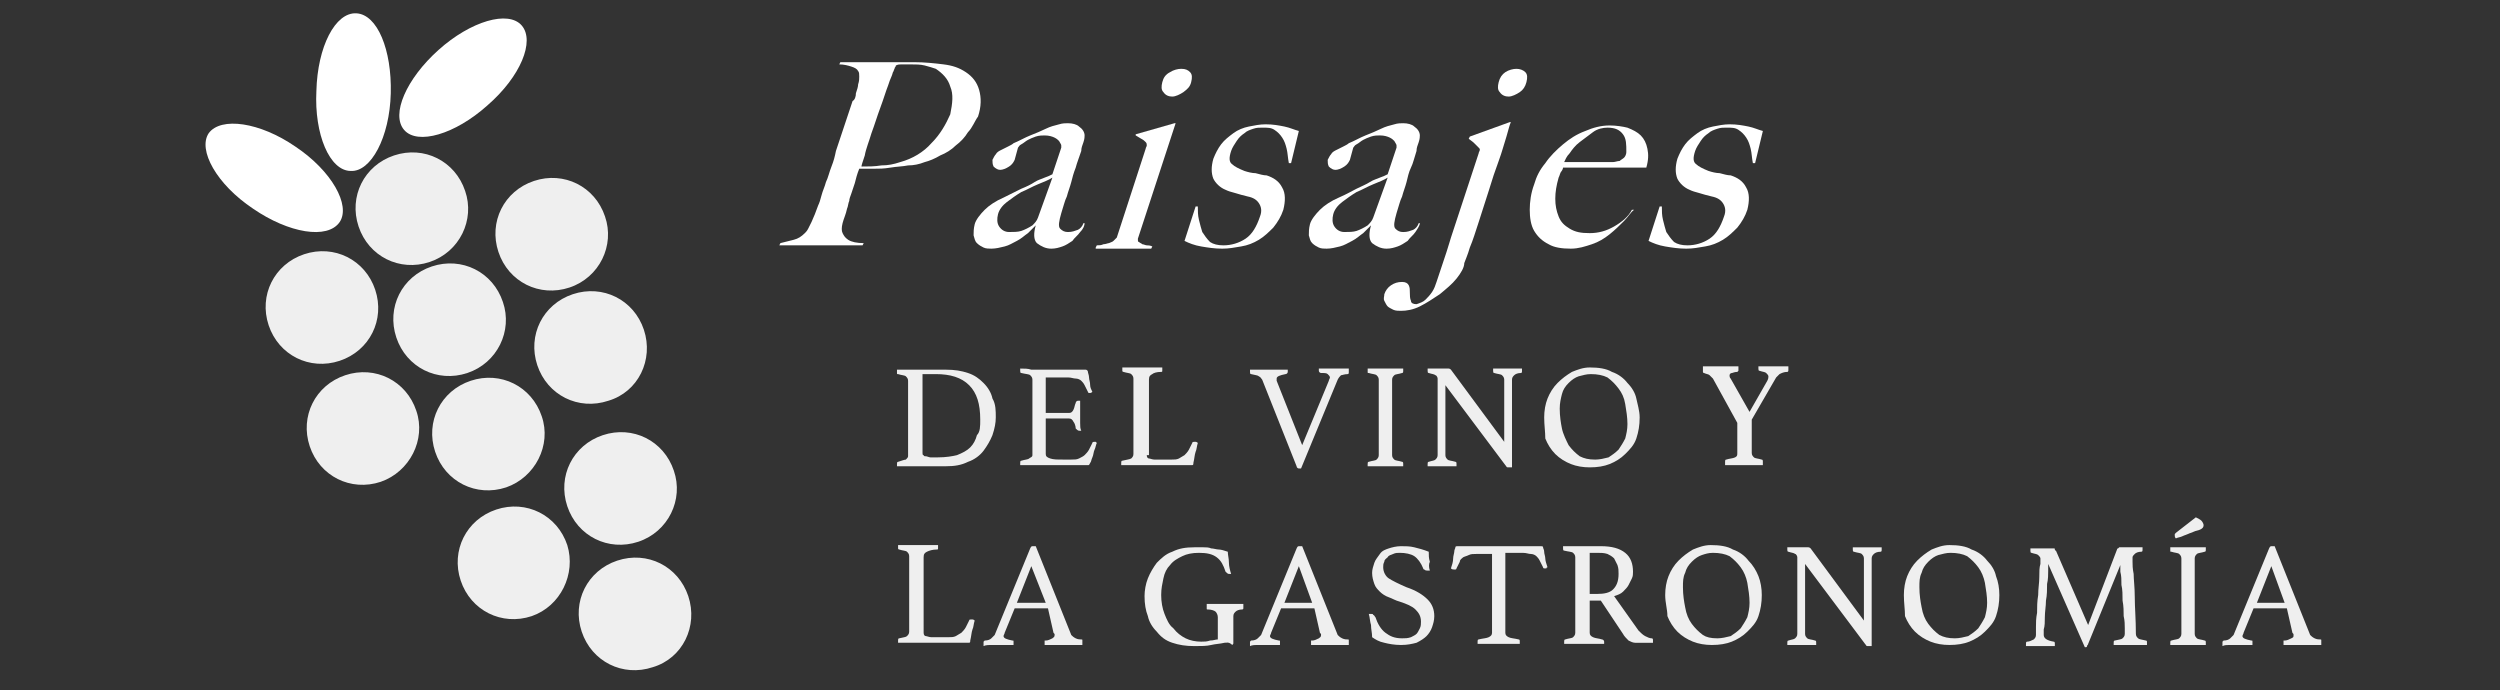 <?xml version="1.0" encoding="utf-8"?>
<!-- Generator: Adobe Illustrator 15.0.0, SVG Export Plug-In . SVG Version: 6.00 Build 0)  -->
<!DOCTYPE svg PUBLIC "-//W3C//DTD SVG 1.1//EN" "http://www.w3.org/Graphics/SVG/1.1/DTD/svg11.dtd">
<svg version="1.1" id="Capa_1" xmlns="http://www.w3.org/2000/svg" xmlns:xlink="http://www.w3.org/1999/xlink" x="0px" y="0px"
	 width="225.199px" height="62.199px" viewBox="0 0 225.199 62.199" enable-background="new 0 0 225.199 62.199"
	 xml:space="preserve">
<rect x="0" y="0" width="225.199" height="62.199" fill="#333333" stroke="none"/>
<g>
	<g>
		<path fill="#EFEFEF" d="M30.6,32.5C27.9,33.4,25.1,32,24.2,29.3c-0.9-2.7,0.5-5.5,3.199-6.4c2.7-0.899,5.5,0.5,6.4,3.2
			S33.3,31.6,30.6,32.5L30.6,32.5z"/>
		<path fill="#EFEFEF" d="M34.3,43.4c-2.7,0.9-5.5-0.5-6.4-3.2C27,37.5,28.4,34.699,31.1,33.8c2.7-0.9,5.5,0.5,6.4,3.2
			C38.4,39.6,36.9,42.5,34.3,43.4L34.3,43.4z"/>
		<path fill="#EFEFEF" d="M42.1,33.6c-2.7,0.9-5.5-0.5-6.399-3.2c-0.9-2.7,0.5-5.5,3.199-6.399c2.7-0.9,5.5,0.5,6.4,3.199
			C46.2,29.8,44.8,32.699,42.1,33.6L42.1,33.6z"/>
		<path fill="#EFEFEF" d="M45.6,43.9c-2.7,0.9-5.5-0.5-6.399-3.2C38.3,38,39.7,35.199,42.4,34.3c2.7-0.9,5.5,0.5,6.4,3.2
			C49.7,40.1,48.2,43,45.6,43.9L45.6,43.9z"/>
		<path fill="#EFEFEF" d="M51.3,25.9c-2.7,0.9-5.5-0.5-6.4-3.2C44,20,45.4,17.199,48.1,16.3c2.7-0.9,5.5,0.5,6.4,3.2
			C55.4,22.1,54,25,51.3,25.9L51.3,25.9z"/>
		<path fill="#EFEFEF" d="M54.8,36.1c-2.7,0.9-5.5-0.5-6.4-3.2c-0.899-2.7,0.5-5.5,3.2-6.399c2.7-0.9,5.5,0.5,6.4,3.199
			C58.9,32.4,57.5,35.3,54.8,36.1L54.8,36.1z"/>
		<path fill="#EFEFEF" d="M38.7,23.6c-2.7,0.9-5.5-0.5-6.4-3.2s0.5-5.5,3.2-6.399c2.7-0.9,5.5,0.5,6.399,3.199
			C42.8,19.8,41.4,22.699,38.7,23.6L38.7,23.6z"/>
		<path fill="#EFEFEF" d="M47.9,55.5C45.2,56.4,42.4,55,41.5,52.3c-0.9-2.7,0.5-5.5,3.2-6.4C47.4,45,50.2,46.4,51.1,49.1
			C51.9,51.699,50.5,54.6,47.9,55.5L47.9,55.5z"/>
		<path fill="#EFEFEF" d="M57.5,48.8c-2.7,0.899-5.5-0.5-6.4-3.2c-0.899-2.7,0.5-5.5,3.2-6.4c2.7-0.899,5.5,0.5,6.4,3.2
			C61.6,45,60.2,47.9,57.5,48.8L57.5,48.8z"/>
		<path fill="#EFEFEF" d="M58.8,60.1c-2.7,0.9-5.5-0.5-6.4-3.2c-0.899-2.7,0.5-5.5,3.2-6.399c2.7-0.9,5.5,0.5,6.4,3.199
			C62.9,56.4,61.5,59.3,58.8,60.1L58.8,60.1z"/>
		<path fill="#FFFFFF" d="M18.8,12c-1,1.5,0.7,4.6,4,6.8c3.2,2.2,6.7,2.8,7.8,1.2c1-1.5-0.7-4.601-4-6.801
			C23.4,11,19.9,10.5,18.8,12L18.8,12z"/>
		<path fill="#FFFFFF" d="M32.1,1.199c-1.899-0.1-3.5,3-3.6,7c-0.2,3.9,1.2,7.2,3.1,7.2c1.8,0.101,3.5-3,3.601-7
			C35.3,4.5,34,1.3,32.1,1.199L32.1,1.199z"/>
		<path fill="#FFFFFF" d="M47,2.3c-1.2-1.4-4.601-0.4-7.5,2.2c-2.9,2.6-4.3,5.8-3.101,7.199C37.6,13.1,41,12.1,43.9,9.5
			C46.9,6.9,48.2,3.699,47,2.3L47,2.3z"/>
	</g>
	<g>
		<path fill="#FFFFFF" d="M87.2,11.9c-0.301,0.5-0.7,0.9-1.101,1.2C85.7,13.5,85.2,13.8,84.7,14c-0.5,0.3-1,0.5-1.4,0.6
			c-0.5,0.2-1,0.3-1.5,0.3C81.3,15,80.8,15,80.2,15.1c-0.601,0.1-1,0.1-1.5,0.1s-0.9,0-1.301,0C77.2,15.699,77.1,16.1,77,16.5
			c-0.101,0.3-0.2,0.6-0.3,0.899c-0.101,0.3-0.2,0.5-0.2,0.7c-0.101,0.2-0.101,0.5-0.2,0.7c-0.1,0.5-0.3,0.899-0.4,1.3
			c-0.1,0.4-0.1,0.7,0,0.9c0.101,0.199,0.2,0.399,0.5,0.6c0.301,0.2,0.801,0.3,1.4,0.3l-0.1,0.2h-7.5l0.1-0.2
			c0.4-0.1,0.8-0.2,1.2-0.3c0.399-0.1,0.7-0.3,1-0.6c0.1-0.101,0.2-0.2,0.3-0.4s0.2-0.4,0.3-0.6c0.101-0.2,0.2-0.5,0.3-0.7
			c0.101-0.3,0.2-0.5,0.301-0.8c0.1-0.2,0.199-0.5,0.3-0.9c0.1-0.4,0.3-0.8,0.399-1.2C74.6,16,74.7,15.5,74.9,15
			c0.2-0.5,0.301-0.9,0.4-1.4l1.5-4.5c0.2-0.1,0.3-0.4,0.3-0.7c0.101-0.3,0.2-0.6,0.2-0.8c0.1-0.3,0.1-0.5,0.1-0.7s0-0.399-0.1-0.5
			C77.2,6.199,77,6.1,76.7,6C76.4,5.9,76,5.8,75.6,5.8L75.7,5.6c0.1,0,0.3,0,0.6,0s0.6,0,1,0s0.8,0,1.3,0s0.9,0,1.4,0s0.899,0,1.3,0
			s0.8,0,1,0c1,0,1.9,0.1,2.7,0.2c0.8,0.1,1.399,0.3,2,0.7C87.6,6.9,88,7.4,88.2,8.1C88.4,8.8,88.4,9.6,88.1,10.5
			C87.8,10.9,87.6,11.5,87.2,11.9z M85.6,7.8c-0.2-0.7-0.7-1.2-1.3-1.601C84,6.1,83.7,6,83.3,5.9c-0.4-0.1-0.8-0.1-1.3-0.1
			c-0.3,0-0.601,0-0.8,0c-0.2,0-0.301,0-0.5,0.1C80.7,6,80.6,6.1,80.6,6.1c0,0.1-0.1,0.2-0.1,0.3C80.4,6.5,80.4,6.699,80.3,6.9
			s-0.2,0.5-0.3,0.8c-0.2,0.5-0.4,1.2-0.7,2C79,10.5,78.8,11.199,78.5,12C78.3,12.699,78,13.4,77.9,14c-0.199,0.6-0.3,0.899-0.3,1
			c0.601,0,1.2,0,1.8-0.101c0.601,0,1.101-0.1,1.7-0.3c1.101-0.3,2.101-0.9,2.8-1.7c0.801-0.8,1.301-1.7,1.7-2.6
			C85.8,9.3,85.9,8.5,85.6,7.8z"/>
		<path fill="#FFFFFF" d="M97.3,20.9c-0.2,0.3-0.5,0.5-0.7,0.8c-0.3,0.2-0.6,0.4-0.899,0.5c-0.301,0.101-0.601,0.2-1,0.2
			c-0.5,0-0.9-0.2-1.301-0.5c-0.3-0.3-0.3-0.899-0.1-1.6l0,0c-0.2,0.2-0.4,0.399-0.7,0.7c-0.3,0.199-0.6,0.5-1,0.699
			c-0.399,0.2-0.7,0.4-1.1,0.5c-0.4,0.101-0.8,0.2-1.2,0.2c-0.2,0-0.5,0-0.7-0.1c-0.2-0.101-0.399-0.2-0.6-0.4s-0.2-0.399-0.3-0.7
			c0-0.3,0-0.6,0.1-1c0.1-0.399,0.5-0.899,0.9-1.3c0.399-0.399,1-0.8,1.699-1.1C91,17.5,91.6,17.199,92,17
			c0.5-0.2,0.899-0.4,1.2-0.601c0.3-0.2,0.699-0.3,0.899-0.399c0.3-0.101,0.5-0.2,0.7-0.301l0.8-2.399c0,0,0-0.101,0-0.2
			s-0.1-0.2-0.2-0.4C95.3,12.6,95.2,12.5,95,12.4c-0.2-0.1-0.5-0.2-0.9-0.2c-0.2,0-0.5,0-0.8,0.101c-0.3,0.1-0.5,0.2-0.7,0.3
			S92.2,12.9,92,13c-0.2,0.1-0.2,0.199-0.3,0.3L91.4,14.4C91.3,14.6,91.2,14.8,90.9,15c-0.3,0.199-0.6,0.3-0.8,0.3
			S89.7,15.199,89.5,15C89.4,14.8,89.4,14.6,89.4,14.4c0.101-0.2,0.2-0.399,0.301-0.5c0.1-0.2,0.3-0.3,0.5-0.399
			c0.199-0.101,0.399-0.2,0.6-0.301c0.2-0.1,0.4-0.199,0.5-0.3c0.5-0.2,1-0.5,1.5-0.7c0.5-0.199,1-0.399,1.4-0.6
			c0.399-0.2,0.8-0.3,1.199-0.4C95.7,11.1,96,11.1,96.2,11.1c0.399,0,0.8,0.1,1,0.3c0.3,0.2,0.5,0.5,0.5,0.8
			c0,0.101,0,0.301-0.101,0.601c-0.1,0.3-0.2,0.5-0.2,0.8c-0.199,0.6-0.399,1.1-0.5,1.5C96.7,15.6,96.6,16,96.5,16.4
			c-0.101,0.4-0.3,0.9-0.4,1.3c-0.2,0.4-0.3,0.9-0.5,1.5c-0.2,0.7-0.3,1.2-0.1,1.4s0.399,0.3,0.7,0.3c0.399,0,0.6-0.1,0.899-0.2
			c0.2-0.1,0.4-0.3,0.5-0.6H97.7C97.7,20.3,97.6,20.6,97.3,20.9z M94.8,16c-0.3,0.199-0.8,0.399-1.3,0.6s-1,0.5-1.5,0.7
			c-0.5,0.3-0.9,0.6-1.3,0.899C90.3,18.5,90,18.9,89.9,19.3c-0.1,0.399-0.1,0.8,0.101,1.1s0.5,0.5,0.899,0.5
			c0.4,0,0.801,0,1.101-0.1c0.3-0.101,0.7-0.3,1-0.5c0.2-0.2,0.399-0.4,0.5-0.7L94.8,16z"/>
		<path fill="#FFFFFF" d="M98.7,22.3l0.1-0.2c0.2,0,0.4,0,0.6-0.1c0.2,0,0.4-0.101,0.5-0.101c0.2-0.1,0.301-0.1,0.4-0.2
			c0.1-0.1,0.2-0.199,0.3-0.3l2.601-8c0-0.1,0.1-0.2,0.1-0.3s0-0.2-0.1-0.3c-0.101-0.101-0.2-0.2-0.4-0.3
			c-0.2-0.101-0.3-0.2-0.5-0.301v-0.1l3.5-1h0.1L102.5,21.5c0,0.199,0,0.3,0.1,0.3c0.101,0.1,0.2,0.1,0.3,0.2
			c0.101,0,0.301,0.1,0.4,0.1s0.3,0,0.5,0.1l-0.1,0.2h-5V22.3z M106.6,8.3c-0.3,0.2-0.7,0.399-1,0.399S105,8.6,104.8,8.3
			c-0.2-0.2-0.2-0.5-0.1-0.9C104.8,7,105,6.699,105.4,6.5c0.301-0.2,0.7-0.301,1-0.301c0.4,0,0.601,0.101,0.801,0.301
			C107.4,6.699,107.4,7,107.3,7.4C107.2,7.8,107,8,106.6,8.3z"/>
		<path fill="#FFFFFF" d="M114.7,20.5c-0.4,0.399-0.801,0.8-1.301,1.1s-1,0.5-1.6,0.6c-0.6,0.101-1.1,0.2-1.7,0.2
			c-0.7,0-1.3-0.1-1.899-0.2c-0.601-0.1-1.101-0.3-1.5-0.5l1-3.1h0.199c0,0.4,0,0.8,0.101,1.2c0.1,0.399,0.2,0.8,0.3,1.1
			c0.2,0.3,0.4,0.601,0.7,0.9c0.3,0.2,0.7,0.3,1.2,0.3c0.699,0,1.399-0.2,2-0.6c0.6-0.4,1-1.101,1.3-2c0.2-0.5,0.1-0.9-0.101-1.2
			c-0.199-0.3-0.5-0.5-1-0.601c-0.399-0.1-0.8-0.199-1.1-0.3c-0.4-0.1-0.7-0.2-0.9-0.3c-0.5-0.2-0.899-0.6-1.1-1
			c-0.2-0.5-0.2-1.1,0-1.8c0.2-0.5,0.4-0.9,0.7-1.3c0.3-0.4,0.7-0.7,1.1-1c0.4-0.301,0.9-0.5,1.4-0.601c0.5-0.1,1-0.2,1.5-0.2
			c0.7,0,1.2,0.101,1.7,0.2c0.5,0.101,0.899,0.3,1.3,0.4l-0.7,2.899h-0.2c-0.1-0.5-0.1-0.899-0.2-1.3c-0.1-0.399-0.199-0.7-0.399-1
			s-0.4-0.5-0.7-0.7c-0.3-0.199-0.6-0.199-1.1-0.199c-0.301,0-0.5,0-0.801,0.1c-0.3,0.1-0.6,0.2-0.8,0.4
			c-0.3,0.199-0.5,0.399-0.7,0.699C111.2,13,111,13.3,110.9,13.6c-0.199,0.6-0.199,1,0.101,1.2c0.2,0.2,0.6,0.399,1.1,0.6
			c0.3,0.101,0.7,0.2,1,0.2c0.4,0.1,0.7,0.2,1,0.2c0.601,0.2,1.101,0.5,1.4,1.1c0.3,0.5,0.3,1.2,0.1,2
			C115.4,19.5,115.1,20,114.7,20.5z"/>
		<path fill="#FFFFFF" d="M127.5,20.9c-0.2,0.3-0.5,0.5-0.7,0.8c-0.3,0.2-0.6,0.4-0.9,0.5c-0.3,0.101-0.6,0.2-1,0.2
			c-0.5,0-0.899-0.2-1.3-0.5c-0.3-0.3-0.3-0.899-0.1-1.6l0,0c-0.2,0.2-0.4,0.399-0.7,0.7c-0.3,0.199-0.6,0.5-1,0.699
			c-0.4,0.2-0.7,0.4-1.1,0.5c-0.4,0.101-0.801,0.2-1.2,0.2c-0.2,0-0.5,0-0.7-0.1c-0.2-0.101-0.4-0.2-0.6-0.4
			c-0.2-0.2-0.2-0.399-0.301-0.7c0-0.3,0-0.6,0.101-1c0.1-0.399,0.5-0.899,0.899-1.3c0.4-0.399,1-0.8,1.7-1.1s1.2-0.601,1.601-0.8
			c0.399-0.2,0.899-0.4,1.199-0.601c0.301-0.2,0.7-0.3,0.9-0.399c0.3-0.101,0.5-0.2,0.7-0.301l0.8-2.399c0,0,0-0.101,0-0.2
			s-0.1-0.2-0.2-0.4c-0.1-0.1-0.2-0.199-0.399-0.3c-0.2-0.1-0.5-0.2-0.9-0.2c-0.2,0-0.5,0-0.8,0.101c-0.3,0.1-0.5,0.2-0.7,0.3
			s-0.4,0.3-0.6,0.4c-0.2,0.1-0.2,0.199-0.301,0.3l-0.3,1.1c-0.1,0.2-0.2,0.4-0.5,0.601c-0.3,0.199-0.6,0.3-0.8,0.3
			s-0.4-0.101-0.6-0.3c-0.101-0.2-0.101-0.4-0.101-0.601c0.101-0.2,0.2-0.399,0.3-0.5c0.101-0.2,0.301-0.3,0.5-0.399
			c0.2-0.101,0.4-0.2,0.601-0.301c0.2-0.1,0.399-0.199,0.5-0.3c0.5-0.2,1-0.5,1.5-0.7c0.5-0.199,1-0.399,1.399-0.6
			c0.4-0.2,0.801-0.3,1.2-0.4c0.3-0.1,0.601-0.1,0.8-0.1c0.4,0,0.801,0.1,1,0.3c0.301,0.2,0.5,0.5,0.5,0.8
			c0,0.101,0,0.301-0.1,0.601s-0.2,0.5-0.2,0.8c-0.2,0.6-0.3,1.1-0.5,1.5s-0.3,0.9-0.399,1.3c-0.101,0.4-0.301,0.9-0.4,1.3
			c-0.2,0.4-0.3,0.9-0.5,1.5c-0.2,0.7-0.3,1.2-0.1,1.4c0.199,0.2,0.399,0.3,0.699,0.3c0.4,0,0.601-0.1,0.9-0.2
			c0.2-0.1,0.4-0.3,0.5-0.6h0.1C127.9,20.3,127.7,20.6,127.5,20.9z M125,16c-0.3,0.199-0.8,0.399-1.3,0.6s-1,0.5-1.5,0.7
			c-0.5,0.3-0.9,0.6-1.301,0.899c-0.399,0.301-0.699,0.7-0.8,1.101c-0.1,0.399-0.1,0.8,0.101,1.1c0.199,0.3,0.5,0.5,0.899,0.5
			c0.4,0,0.8,0,1.101-0.1c0.3-0.101,0.699-0.3,1-0.5c0.199-0.2,0.399-0.4,0.5-0.7L125,16z"/>
		<path fill="#FFFFFF" d="M131.2,25.1c-0.4,0.5-0.9,0.9-1.5,1.4c-0.601,0.399-1.2,0.8-1.801,1.1c-0.6,0.3-1.199,0.4-1.699,0.4
			c-0.2,0-0.5,0-0.7-0.101c-0.2-0.1-0.4-0.2-0.5-0.3c-0.101-0.1-0.2-0.3-0.3-0.5c-0.101-0.2,0-0.4,0-0.6
			c0.1-0.301,0.3-0.601,0.6-0.801c0.3-0.199,0.6-0.3,1-0.3c0.3,0,0.5,0.101,0.6,0.3C127,25.9,127,26.1,127,26.4c0,0.2,0,0.5,0.1,0.7
			c0,0.2,0.2,0.3,0.5,0.3c0.3-0.1,0.601-0.2,0.8-0.399c0.2-0.2,0.4-0.4,0.601-0.7s0.3-0.601,0.399-0.9
			c0.101-0.3,0.2-0.6,0.301-0.899c0.199-0.601,0.399-1.2,0.6-1.801c0.2-0.6,0.3-1,0.4-1.3l2.5-7.6c0-0.101,0.1-0.2,0.1-0.3
			c0-0.101,0-0.101-0.1-0.2c-0.101-0.101-0.2-0.2-0.4-0.4s-0.4-0.3-0.5-0.399l0.1-0.2L136,11h0.1c-0.1,0.199-0.2,0.6-0.399,1.3
			c-0.2,0.6-0.4,1.399-0.7,2.2c-0.3,0.8-0.601,1.699-0.9,2.699c-0.3,0.9-0.6,1.9-0.899,2.801c-0.301,0.899-0.5,1.6-0.801,2.3
			c-0.199,0.7-0.399,1.1-0.5,1.399C131.9,24.1,131.6,24.6,131.2,25.1z M136.9,8.3c-0.3,0.2-0.699,0.399-1,0.399
			c-0.3,0-0.6-0.1-0.8-0.399c-0.2-0.2-0.2-0.5-0.1-0.9c0.1-0.399,0.3-0.7,0.6-0.899c0.3-0.2,0.7-0.301,1-0.301S137.2,6.3,137.4,6.5
			c0.2,0.199,0.2,0.5,0.101,0.899C137.4,7.8,137.2,8.1,136.9,8.3z"/>
		<path fill="#FFFFFF" d="M146.3,19.9c-0.4,0.4-0.8,0.8-1.3,1.2s-1,0.7-1.601,0.9c-0.6,0.199-1.199,0.399-1.899,0.399
			c-0.8,0-1.5-0.1-2-0.399c-0.601-0.301-1-0.7-1.3-1.2c-0.301-0.5-0.4-1.2-0.4-1.9s0.1-1.5,0.4-2.3c0.199-0.7,0.5-1.3,1-1.9
			c0.399-0.6,1-1.199,1.6-1.699s1.2-0.9,2-1.2c0.7-0.3,1.4-0.5,2.2-0.5c0.6,0,1.2,0.1,1.6,0.2c0.5,0.199,0.9,0.399,1.2,0.699
			c0.3,0.301,0.5,0.7,0.6,1.2c0.101,0.5,0.101,1-0.1,1.7h-7.5c0,0.1-0.1,0.3-0.2,0.4c-0.1,0.199-0.1,0.3-0.2,0.5
			c-0.199,0.699-0.3,1.3-0.3,1.899c0,0.601,0.101,1.101,0.3,1.601c0.2,0.5,0.5,0.8,1,1.1s1,0.4,1.801,0.4c0.8,0,1.5-0.2,2.199-0.601
			C146.1,20,146.7,19.5,147,18.9h0.2C146.9,19.1,146.7,19.5,146.3,19.9z M146.2,12.1c-0.301-0.4-0.7-0.6-1.4-0.6
			c-0.4,0-0.9,0.1-1.3,0.399c-0.4,0.3-0.8,0.601-1.2,0.9s-0.7,0.7-0.9,1c-0.3,0.3-0.399,0.6-0.5,0.8c0.4,0,0.7,0,1,0
			c0.301,0,0.601,0,0.801,0c0.199,0,0.6,0,0.899,0s0.601,0,1,0c0.2,0,0.5,0,0.7,0s0.4-0.1,0.6-0.1c0.101-0.101,0.301-0.2,0.4-0.301
			c0.1-0.1,0.2-0.3,0.2-0.5C146.5,13,146.5,12.5,146.2,12.1z"/>
		<path fill="#FFFFFF" d="M156.5,20.5c-0.4,0.399-0.8,0.8-1.3,1.1s-1,0.5-1.601,0.6c-0.6,0.101-1.1,0.2-1.7,0.2
			c-0.699,0-1.3-0.1-1.899-0.2c-0.601-0.1-1.101-0.3-1.5-0.5l1-3.1h0.2c0,0.4,0,0.8,0.1,1.2c0.1,0.399,0.2,0.8,0.3,1.1
			c0.2,0.3,0.4,0.601,0.7,0.9c0.3,0.2,0.7,0.3,1.2,0.3c0.7,0,1.399-0.2,2-0.6c0.6-0.4,1-1.101,1.3-2c0.2-0.5,0.1-0.9-0.1-1.2
			c-0.2-0.3-0.5-0.5-1-0.601c-0.4-0.1-0.801-0.199-1.101-0.3c-0.399-0.1-0.7-0.2-0.899-0.3c-0.5-0.2-0.9-0.6-1.101-1
			c-0.2-0.5-0.2-1.1,0-1.8c0.2-0.5,0.4-0.9,0.7-1.3c0.3-0.4,0.7-0.7,1.1-1c0.4-0.301,0.9-0.5,1.4-0.601c0.5-0.1,1-0.2,1.5-0.2
			c0.7,0,1.2,0.101,1.7,0.2c0.5,0.101,0.899,0.3,1.3,0.4l-0.7,2.899h-0.2c-0.1-0.5-0.1-0.899-0.199-1.3c-0.101-0.399-0.2-0.7-0.4-1
			s-0.4-0.5-0.7-0.7c-0.3-0.199-0.6-0.199-1.1-0.199c-0.3,0-0.5,0-0.8,0.1c-0.301,0.1-0.601,0.2-0.801,0.4
			c-0.3,0.199-0.5,0.399-0.699,0.699c-0.2,0.301-0.4,0.601-0.5,0.9c-0.2,0.6-0.2,1,0.1,1.2c0.2,0.2,0.6,0.399,1.1,0.6
			c0.301,0.101,0.7,0.2,1,0.2c0.4,0.1,0.7,0.2,1,0.2c0.601,0.2,1.101,0.5,1.4,1.1c0.3,0.5,0.3,1.2,0.1,2
			C157.2,19.5,156.9,20,156.5,20.5z"/>
	</g>
	<g>
		<path fill="#EFEFEF" d="M89.7,37.6c0,0.5-0.101,1-0.301,1.6c-0.199,0.5-0.5,1-0.8,1.4s-0.8,0.8-1.399,1C86.6,41.9,86,42,85.2,42
			h-2.7c-0.2,0-0.5,0-0.8,0c-0.301,0-0.601,0-0.9,0c0-0.101,0-0.2,0-0.2c0-0.101,0-0.2,0.1-0.2c0.301-0.1,0.601-0.2,0.7-0.2
			c0.1-0.1,0.2-0.2,0.2-0.3v-6.8c0-0.2-0.101-0.3-0.2-0.4c-0.1-0.1-0.4-0.1-0.7-0.2c-0.1,0-0.1,0-0.1-0.1v-0.1
			c0-0.101,0-0.101,0-0.2c0.2,0,0.3,0,0.5,0c0.1,0,0.3,0,0.4,0c0.1,0,0.199,0,0.399,0s0.2,0,0.4,0h2.7c0.8,0,1.399,0.1,2,0.3
			c0.6,0.2,1,0.5,1.399,0.9C89,34.9,89.3,35.4,89.4,35.9C89.7,36.4,89.7,37,89.7,37.6z M88.3,37.8c0-1.4-0.3-2.4-1-3.101
			c-0.7-0.699-1.7-1-3-1h-1.2V40.8c0,0.1,0,0.2,0.101,0.2c0,0.1,0.1,0.1,0.199,0.1c0.101,0,0.301,0.1,0.4,0.1c0.2,0,0.4,0,0.7,0
			c0.7,0,1.3-0.1,1.7-0.199c0.5-0.2,0.899-0.4,1.199-0.7C87.7,40,87.9,39.6,88,39.199C88.3,38.9,88.3,38.4,88.3,37.8z"/>
		<path fill="#EFEFEF" d="M94.2,33.8v3.399h2.1c0.2,0,0.3-0.1,0.4-0.3c0.1-0.2,0.1-0.399,0.199-0.6c0-0.101,0.101-0.2,0.2-0.2H97.2
			h0.1c0,0.2,0,0.4,0,0.7c0,0.2,0,0.5,0,0.7c0,0.199,0,0.3,0,0.6s0,0.5,0.1,0.7c-0.1,0-0.1,0-0.199,0c-0.101,0-0.2-0.101-0.301-0.2
			c0-0.2-0.1-0.5-0.199-0.6c-0.101-0.2-0.2-0.301-0.4-0.301h-2.1v3.2c0,0.2,0.1,0.3,0.399,0.4c0.3,0.1,0.601,0.1,1.2,0.1h0.7
			c0.3,0,0.5,0,0.699-0.1c0.2-0.101,0.4-0.2,0.5-0.3C97.8,40.9,98,40.699,98.1,40.5c0.1-0.2,0.2-0.4,0.3-0.601
			c0-0.1,0.101-0.1,0.2-0.1h0.1l0.101,0.1c-0.101,0.2-0.101,0.4-0.2,0.601c-0.1,0.199-0.1,0.5-0.2,0.699c-0.1,0.2-0.1,0.4-0.199,0.5
			C98.1,41.9,98.1,41.9,98,41.9c-0.101,0-0.2,0-0.3,0c-0.101,0-0.301,0-0.4,0c-0.2,0-0.3,0-0.5,0s-0.3,0-0.4,0H93.5
			c-0.301,0-0.5,0-0.801,0c-0.3,0-0.6,0-0.8,0c0-0.1,0-0.2,0-0.2c0-0.1,0-0.199,0.101-0.199c0.3-0.101,0.6-0.101,0.699-0.2
			C92.8,41.199,93,41.199,93,41v-6.801C93,34,92.9,33.9,92.8,33.8c-0.1-0.101-0.4-0.101-0.8-0.2c-0.101,0-0.101-0.1-0.101-0.2v-0.1
			v-0.101c0.4,0,0.7,0,1,0.101c0.301,0,0.5,0,0.7,0H96.2c0.399,0,0.699,0,1,0c0.3,0,0.5,0,0.6,0s0.2,0.1,0.2,0.2
			c0,0.1,0.1,0.3,0.1,0.5c0,0.199,0.101,0.399,0.101,0.699c0,0.2,0.1,0.4,0.199,0.601c-0.1,0.1-0.199,0.1-0.199,0.1
			c-0.101,0-0.2,0-0.2-0.1c-0.101-0.2-0.2-0.4-0.3-0.601C97.6,34.5,97.5,34.4,97.4,34.3c-0.1-0.101-0.3-0.2-0.5-0.2
			C96.7,34.1,96.5,34,96.2,34h-2V33.8z"/>
		<path fill="#EFEFEF" d="M103.3,41c0,0.199,0.1,0.3,0.2,0.3c0.1,0,0.3,0.1,0.5,0.1h1.5c0.3,0,0.5,0,0.7-0.1
			c0.199-0.101,0.3-0.2,0.5-0.3c0.1-0.101,0.3-0.301,0.399-0.5c0.101-0.2,0.2-0.4,0.3-0.601c0-0.1,0.101-0.1,0.2-0.1h0.101
			c0,0,0.1,0,0.199,0.1c-0.1,0.3-0.1,0.601-0.199,0.8c-0.101,0.301-0.101,0.601-0.2,1c0,0.101,0,0.2-0.101,0.2c0,0-0.1,0-0.199,0
			c-0.2,0-0.301,0-0.601,0c-0.2,0-0.399,0-0.6,0h-3.3c-0.2,0-0.5,0-0.801,0c-0.3,0-0.6,0-0.899,0c0-0.1,0-0.2,0-0.2
			c0-0.1,0-0.199,0.1-0.199c0.4-0.101,0.601-0.101,0.8-0.2c0.101-0.101,0.2-0.2,0.2-0.4v-6.8c0-0.2-0.1-0.3-0.2-0.4
			c-0.1-0.1-0.399-0.1-0.699-0.199c0,0-0.101,0-0.101-0.101c0-0.1,0-0.1,0-0.1c0-0.101,0-0.101,0-0.2c0.3,0,0.601,0,0.9,0
			s0.5,0,0.8,0s0.6,0,1,0c0.3,0,0.6,0,0.9,0c0,0.1,0,0.2,0,0.2c0,0.2,0,0.2-0.101,0.2c-0.399,0-0.7,0.1-0.8,0.199
			c-0.2,0.101-0.3,0.2-0.3,0.5V41H103.3z"/>
		<path fill="#EFEFEF" d="M119.7,34.3c0-0.101,0.1-0.2,0.1-0.3c0-0.101-0.1-0.2-0.2-0.301c-0.1-0.1-0.3-0.1-0.6-0.1
			c-0.101,0-0.2-0.1-0.2-0.2v-0.1v-0.101c0,0,0.1,0,0.2,0c0.1,0,0.2,0,0.399,0c0.101,0,0.301,0,0.4,0c0.2,0,0.3,0,0.5,0
			c0.3,0,0.6,0,0.8,0s0.4,0,0.4,0V33.3v0.1c0,0,0,0,0,0.101c0,0.1,0,0.199-0.101,0.199c-0.3,0-0.5,0.101-0.6,0.101
			c-0.1,0.1-0.2,0.2-0.3,0.399l-3.3,8c0,0,0,0-0.101,0c-0.1,0,0,0-0.1,0c-0.101,0-0.2-0.1-0.2-0.199l-3.1-7.801
			C113.6,34.1,113.6,34,113.4,33.9c-0.1-0.1-0.3-0.1-0.699-0.2c-0.101,0-0.101-0.1-0.101-0.199c0-0.101,0-0.101,0-0.2
			c0.3,0,0.601,0,0.9,0s0.6,0,0.8,0s0.5,0,0.8,0s0.601,0,0.9,0c0,0.1,0,0.2,0,0.2c0,0.1-0.101,0.199-0.2,0.199
			c-0.5,0.101-0.8,0.2-0.8,0.4c0,0.1,0,0.1,0,0.2l2.3,5.8L119.7,34.3z"/>
		<path fill="#EFEFEF" d="M125.4,41c0,0.199,0.101,0.3,0.2,0.399c0.101,0.101,0.4,0.101,0.7,0.2c0.1,0,0.1,0.1,0.1,0.2
			c0,0.1,0,0.1,0,0.2c-0.3,0-0.6,0-0.8,0s-0.5,0-0.8,0c-0.2,0-0.5,0-0.8,0c-0.301,0-0.601,0-0.801,0c0-0.101,0-0.2,0-0.2
			c0-0.101,0-0.2,0.101-0.2c0.3-0.1,0.6-0.1,0.7-0.2c0.1-0.1,0.199-0.2,0.199-0.399v-6.801c0-0.199-0.1-0.3-0.199-0.399
			c-0.101-0.101-0.4-0.101-0.7-0.2c-0.101,0-0.101,0-0.101-0.1V33.4c0-0.1,0-0.1,0-0.2c0.301,0,0.5,0,0.801,0c0.3,0,0.6,0,0.8,0
			s0.5,0,0.8,0s0.601,0,0.8,0c0,0.101,0,0.2,0,0.2c0,0.101,0,0.2-0.1,0.2c-0.3,0.1-0.6,0.1-0.7,0.2c-0.1,0.1-0.2,0.2-0.2,0.399V41z"
			/>
		<path fill="#EFEFEF" d="M135.5,39.8v-5.601c0-0.199-0.101-0.3-0.2-0.399c-0.1-0.101-0.4-0.101-0.7-0.2c-0.1,0-0.1-0.1-0.1-0.2
			c0-0.1,0-0.1,0-0.2c0.2,0,0.5,0,0.7,0c0.199,0,0.5,0,0.699,0c0.2,0,0.4,0,0.601,0s0.399,0,0.6,0c0,0.101,0,0.2,0,0.2
			c0,0.101,0,0.2-0.1,0.2c-0.3,0-0.5,0.1-0.601,0.2c-0.1,0.1-0.199,0.2-0.199,0.399v7.9c0,0,0,0-0.101,0H136c-0.101,0-0.101,0-0.2,0
			s-0.101-0.1-0.2-0.2l-5.399-7.2V41c0,0.199,0.1,0.3,0.199,0.399c0.101,0.101,0.4,0.101,0.7,0.2c0.101,0,0.101,0.1,0.101,0.2
			c0,0.1,0,0.1,0,0.2c-0.2,0-0.4,0-0.7,0s-0.4,0-0.601,0c-0.199,0-0.399,0-0.6,0s-0.5,0-0.7,0c0-0.101,0-0.2,0-0.2
			c0-0.101,0-0.2,0.101-0.2c0.3-0.1,0.5-0.1,0.6-0.2c0.1-0.1,0.2-0.2,0.2-0.399v-6.9c0-0.1-0.101-0.3-0.2-0.3
			c-0.1-0.101-0.3-0.101-0.6-0.2c-0.101,0-0.101-0.1-0.101-0.2v-0.1v-0.101c0.2,0,0.3,0,0.5,0c0.101,0,0.3,0,0.5,0s0.3,0,0.4,0
			c0.3,0,0.399,0,0.5,0c0.1,0,0.199,0.101,0.199,0.101L135.5,39.8z"/>
		<path fill="#EFEFEF" d="M139.1,37.6c0-0.6,0.101-1.2,0.3-1.7c0.2-0.5,0.5-1,0.9-1.399c0.4-0.4,0.8-0.7,1.3-1
			c0.5-0.2,1-0.4,1.601-0.4c0.8,0,1.5,0.1,2,0.4c0.6,0.199,1.1,0.6,1.399,1c0.4,0.399,0.7,0.899,0.8,1.399
			C147.5,36.4,147.7,37,147.7,37.6c0,0.7-0.101,1.3-0.301,1.9c-0.199,0.6-0.6,1-1,1.399C146,41.3,145.5,41.6,145,41.8
			s-1.101,0.3-1.8,0.3c-0.601,0-1.2-0.1-1.7-0.3s-1-0.5-1.4-0.9C139.7,40.5,139.4,40,139.2,39.5C139.2,38.9,139.1,38.3,139.1,37.6z
			 M143.7,41.4c0.399,0,0.8-0.1,1.199-0.2C145.2,41,145.5,40.8,145.8,40.5c0.2-0.301,0.399-0.601,0.6-1
			c0.101-0.4,0.2-0.801,0.2-1.301c0-0.6-0.1-1.199-0.2-1.8c-0.1-0.6-0.3-1-0.6-1.399c-0.3-0.4-0.601-0.7-1-1
			c-0.4-0.2-0.9-0.301-1.5-0.301c-0.4,0-0.7,0.101-1.101,0.2c-0.3,0.101-0.6,0.3-0.899,0.601c-0.3,0.3-0.5,0.6-0.601,1
			c-0.1,0.399-0.199,0.8-0.199,1.3c0,0.7,0.1,1.3,0.199,1.8c0.101,0.5,0.4,1.1,0.601,1.5c0.3,0.4,0.6,0.7,1,1
			C142.7,41.3,143.1,41.4,143.7,41.4z"/>
		<path fill="#EFEFEF" d="M156.5,38.1l-2.2-4c-0.1-0.1-0.2-0.2-0.3-0.3c-0.101-0.101-0.3-0.101-0.5-0.2c0,0-0.101,0-0.101-0.1
			c0,0,0-0.101,0-0.2c0,0,0,0,0-0.101c0,0,0,0,0-0.1V33c0.2,0,0.4,0,0.7,0s0.601,0,0.9,0c0.1,0,0.199,0,0.399,0c0.101,0,0.3,0,0.4,0
			c0.2,0,0.3,0,0.399,0c0.101,0,0.301,0,0.4,0v0.1c0,0,0,0,0,0.1c0,0,0,0,0,0.101c0,0.1,0,0.1,0,0.1l-0.1,0.101
			c-0.301,0-0.4,0.1-0.5,0.1c-0.101,0-0.2,0.1-0.2,0.2c0,0.1,0,0.2,0.1,0.3l1.7,3l1.6-2.8c0.101-0.2,0.101-0.3,0.101-0.4
			c0-0.1-0.101-0.2-0.2-0.3s-0.3-0.1-0.6-0.2c-0.101,0-0.101-0.1-0.101-0.2v-0.1V33c0.2,0,0.4,0,0.7,0s0.5,0,0.7,0s0.399,0,0.6,0
			s0.5,0,0.7,0v0.1c0,0,0,0,0,0.1c0,0,0,0,0,0.101c0,0.1,0,0.2-0.1,0.2c-0.301,0-0.5,0.1-0.7,0.199c-0.101,0.101-0.2,0.2-0.3,0.301
			l-2.2,3.8v3c0,0.2,0.1,0.3,0.2,0.399c0.1,0.101,0.399,0.101,0.699,0.2c0.101,0,0.101,0.101,0.101,0.2c0,0,0,0,0,0.1
			c0,0,0,0,0,0.101v0.1c-0.2,0-0.4,0-0.601,0c-0.199,0-0.399,0-0.6,0s-0.4,0-0.5,0s-0.3,0-0.5,0s-0.4,0-0.6,0c-0.2,0-0.4,0-0.601,0
			c0,0,0,0,0-0.1c0,0,0,0,0-0.101c0,0,0,0,0-0.1s0-0.2,0.101-0.2c0.3-0.1,0.6-0.1,0.8-0.2c0.2-0.1,0.2-0.199,0.2-0.399V38.1
			L156.5,38.1z"/>
		<path fill="#EFEFEF" d="M83.2,57c0,0.199,0.1,0.3,0.199,0.3c0.101,0,0.301,0.1,0.5,0.1h1.5c0.301,0,0.5,0,0.7-0.1
			c0.2-0.101,0.3-0.2,0.5-0.3c0.101-0.101,0.3-0.301,0.4-0.5c0.1-0.2,0.2-0.4,0.3-0.601c0-0.1,0.1-0.1,0.2-0.1h0.1
			c0,0,0.101,0,0.2,0.1c-0.1,0.3-0.1,0.601-0.2,0.8c-0.1,0.301-0.1,0.601-0.2,1c0,0.101,0,0.2-0.1,0.2c0,0-0.1,0-0.2,0
			c-0.2,0-0.3,0-0.6,0s-0.4,0-0.601,0h-3.3c-0.2,0-0.5,0-0.8,0s-0.6,0-0.9,0c0-0.1,0-0.2,0-0.2c0-0.1,0-0.199,0.101-0.199
			c0.399-0.101,0.6-0.101,0.7-0.2c0.1-0.101,0.199-0.2,0.199-0.4v-6.8c0-0.2-0.1-0.3-0.199-0.4C81.6,49.6,81.3,49.6,81,49.5
			c0,0-0.101,0-0.101-0.101v-0.1c0-0.101,0-0.101,0-0.2c0.301,0,0.601,0,0.9,0s0.5,0,0.8,0s0.601,0,1,0c0.3,0,0.601,0,0.9,0
			c0,0.1,0,0.2,0,0.2c0,0.2,0,0.2-0.101,0.2C84,49.5,83.7,49.6,83.5,49.699c-0.2,0.101-0.3,0.2-0.3,0.5V57z"/>
		<path fill="#EFEFEF" d="M94.4,54.8h-3L90.5,57c0,0.1-0.101,0.199-0.101,0.3c0,0.2,0.301,0.3,0.801,0.399c0.1,0,0.1,0,0.1,0.101
			c0,0.1,0,0.1,0,0.1s0,0.101,0,0.2c-0.2,0-0.5,0-0.8,0s-0.5,0-0.8,0c-0.2,0-0.4,0-0.5,0c-0.101,0-0.4,0-0.601,0.1
			c0-0.1,0-0.1,0-0.199c0-0.101,0-0.101,0-0.2l0.101-0.101c0.3,0,0.5-0.1,0.6-0.199c0.1-0.101,0.2-0.2,0.3-0.301l3.2-7.8
			c0.1-0.2,0.1-0.2,0.3-0.2c0,0,0.101,0,0.2,0l3.2,8c0.1,0.101,0.2,0.2,0.399,0.301c0.2,0.1,0.4,0.1,0.5,0.1
			c0.101,0,0.101,0,0.101,0.1c0,0,0,0.101,0,0.2c0,0.101,0,0.101,0,0.2c-0.3,0-0.601,0-0.8,0c-0.301,0-0.5,0-0.801,0
			c-0.199,0-0.5,0-0.899,0c-0.4,0-0.601,0-0.9,0c0-0.1,0-0.2,0-0.2c0-0.1,0-0.1,0-0.2h0.1c0.2,0,0.4-0.1,0.601-0.199
			C94.9,57.4,95,57.4,95,57.199c0-0.1,0-0.1-0.101-0.199L94.4,54.8z M94.2,54.3L92.9,51l-1.3,3.3H94.2z"/>
		<path fill="#EFEFEF" d="M110.3,57.9c-0.4,0.101-0.8,0.101-1.2,0.2c-0.399,0.1-0.899,0.1-1.5,0.1c-0.8,0-1.399-0.1-2-0.3
			c-0.6-0.2-1-0.5-1.399-1C103.8,56.5,103.5,56,103.4,55.5c-0.199-0.5-0.3-1.101-0.3-1.801c0-0.5,0.101-1.1,0.3-1.6
			c0.2-0.5,0.5-1,0.801-1.4c0.399-0.399,0.8-0.8,1.399-1c0.601-0.3,1.2-0.399,2-0.399c0.3,0,0.5,0,0.8,0c0.2,0,0.5,0,0.7,0.1
			c0.2,0,0.5,0.101,0.7,0.101s0.5,0.1,0.8,0.199c0,0.301,0.101,0.601,0.101,1c0,0.301,0.1,0.7,0.199,1h-0.1h-0.1
			c-0.101,0-0.2-0.1-0.301-0.199c-0.199-0.601-0.399-1-0.8-1.301C109.2,49.9,108.7,49.8,108,49.8c-0.601,0-1.101,0.1-1.5,0.3
			c-0.4,0.2-0.8,0.4-1.101,0.8c-0.3,0.3-0.5,0.7-0.6,1.2s-0.2,0.9-0.2,1.5s0.101,1.2,0.3,1.7c0.2,0.5,0.4,1,0.801,1.3
			c0.3,0.4,0.699,0.7,1.1,0.9c0.4,0.199,0.9,0.3,1.4,0.3c0.3,0,0.5,0,0.8-0.101c0.3,0,0.5-0.1,0.7-0.1v-2c0-0.2-0.101-0.4-0.2-0.5
			c-0.101-0.1-0.4-0.2-0.7-0.2c-0.1,0-0.1,0-0.1-0.1c0-0.101,0-0.101,0-0.2s0-0.1,0-0.2c0.3,0,0.5,0,0.899,0c0.3,0,0.601,0,0.8,0
			c0.2,0,0.5,0,0.801,0c0.3,0,0.6,0,0.8,0c0,0.101,0,0.2,0,0.2c0,0.1,0,0.1,0,0.2c0,0.1-0.101,0.1-0.101,0.1
			c-0.3,0-0.5,0.101-0.6,0.2s-0.2,0.2-0.2,0.4V57.9c0,0.101,0,0.101-0.1,0.2C110.7,57.8,110.5,57.9,110.3,57.9z"/>
		<path fill="#EFEFEF" d="M118.4,54.8h-3L114.5,57c0,0.1-0.101,0.199-0.101,0.3c0,0.2,0.301,0.3,0.801,0.399c0.1,0,0.1,0,0.1,0.101
			c0,0.1,0,0.1,0,0.1s0,0.101,0,0.2c-0.2,0-0.5,0-0.8,0s-0.5,0-0.8,0c-0.2,0-0.4,0-0.5,0c-0.101,0-0.4,0-0.601,0.1
			c0-0.1,0-0.1,0-0.199c0-0.101,0-0.101,0-0.2l0.101-0.101c0.3,0,0.5-0.1,0.6-0.199c0.1-0.101,0.2-0.2,0.3-0.301l3.2-7.8
			c0.1-0.2,0.1-0.2,0.3-0.2c0,0,0.101,0,0.2,0l3.2,8c0.1,0.101,0.2,0.2,0.399,0.301c0.2,0.1,0.4,0.1,0.5,0.1
			c0.101,0,0.101,0,0.101,0.1c0,0,0,0.101,0,0.2c0,0.101,0,0.101,0,0.2c-0.3,0-0.601,0-0.8,0c-0.301,0-0.5,0-0.801,0
			c-0.199,0-0.5,0-0.899,0c-0.301,0-0.601,0-0.9,0c0-0.1,0-0.2,0-0.2c0-0.1,0-0.1,0-0.2h0.1c0.2,0,0.4-0.1,0.601-0.199
			c0.1-0.101,0.2-0.101,0.2-0.301c0-0.1,0-0.1-0.101-0.199L118.4,54.8z M118.2,54.3L117,51l-1.3,3.3H118.2z"/>
		<path fill="#EFEFEF" d="M128.8,51.4c-0.1,0-0.2,0-0.2,0c-0.1,0-0.2,0-0.3-0.1c-0.1,0-0.1-0.101-0.1-0.101
			c-0.2-0.5-0.5-0.899-0.801-1.1c-0.3-0.2-0.8-0.3-1.3-0.3c-0.2,0-0.399,0-0.6,0.1c-0.2,0.101-0.4,0.101-0.5,0.3
			c-0.101,0.101-0.3,0.2-0.3,0.4c-0.101,0.2-0.101,0.3-0.101,0.5c0,0.4,0.2,0.8,0.5,1s0.9,0.5,1.601,0.8
			c0.899,0.3,1.499,0.7,1.899,1.101C129,54.4,129.2,54.9,129.2,55.5c0,0.399-0.101,0.699-0.2,1c-0.101,0.3-0.3,0.6-0.5,0.8
			s-0.5,0.399-0.9,0.6c-0.399,0.101-0.8,0.2-1.399,0.2c-0.601,0-1.101-0.1-1.5-0.2c-0.5-0.1-0.801-0.3-1.101-0.5
			c0-0.399-0.1-0.7-0.1-1.1c-0.101-0.3-0.101-0.7-0.2-1c0.1,0,0.1,0,0.2,0c0.1,0,0.2,0,0.2,0.1c0.1,0,0.1,0.101,0.199,0.2
			c0.2,0.6,0.5,1.1,0.9,1.4c0.4,0.3,0.8,0.5,1.5,0.5c0.3,0,0.5,0,0.8-0.101c0.2-0.1,0.4-0.2,0.5-0.3c0.101-0.1,0.2-0.3,0.3-0.5
			C128,56.4,128,56.199,128,56c0-0.5-0.2-0.801-0.5-1.101s-0.8-0.5-1.4-0.7c-0.399-0.1-0.7-0.3-1-0.399c-0.3-0.101-0.6-0.3-0.8-0.5
			s-0.4-0.4-0.5-0.7s-0.2-0.6-0.2-1c0-0.3,0.101-0.6,0.2-0.9c0.1-0.3,0.3-0.5,0.5-0.8s0.5-0.399,0.8-0.5c0.3-0.1,0.7-0.2,1.101-0.2
			c0.399,0,0.8,0,1.199,0.101c0.4,0.1,0.801,0.2,1.301,0.399c0,0.301,0,0.601,0.1,0.9C128.7,50.8,128.7,51.1,128.8,51.4z"/>
		<path fill="#EFEFEF" d="M135.6,49.8V57c0,0.199,0.101,0.3,0.3,0.399c0.2,0.101,0.5,0.101,0.9,0.2c0.1,0,0.1,0.1,0.1,0.2
			c0,0.1,0,0.1,0,0.2c-0.3,0-0.6,0-0.899,0s-0.601,0-1,0c-0.3,0-0.601,0-1,0c-0.4,0-0.601,0-0.9,0c0-0.101,0-0.2,0-0.2
			c0-0.101,0-0.2,0.101-0.2c0.399-0.1,0.699-0.1,0.899-0.2c0.2-0.1,0.3-0.2,0.3-0.399V49.9H133c-0.3,0-0.5,0-0.7,0.101
			c-0.2,0.1-0.3,0.1-0.5,0.199c-0.1,0.101-0.3,0.2-0.3,0.4c-0.101,0.2-0.2,0.4-0.3,0.6c0,0,0,0.101-0.101,0.101H131
			c-0.101,0-0.2,0-0.301-0.101c0.101-0.3,0.2-0.6,0.2-0.899c0-0.2,0.101-0.5,0.101-0.601c0-0.199,0.1-0.3,0.1-0.399
			c0-0.101,0.101-0.101,0.2-0.101s0.2,0,0.3,0c0.101,0,0.2,0,0.4,0c0.199,0,0.3,0,0.399,0c0.101,0,0.3,0,0.4,0h4.5
			c0.1,0,0.2,0,0.399,0c0.2,0,0.301,0,0.4,0s0.3,0,0.4,0c0.1,0,0.199,0,0.3,0c0.1,0,0.2,0,0.2,0.101c0,0.1,0.1,0.2,0.1,0.399
			c0,0.2,0.1,0.4,0.1,0.601s0.101,0.5,0.2,0.8c0,0-0.1,0-0.1,0.1h-0.101h-0.1c0,0-0.1,0-0.1-0.1c-0.101-0.2-0.2-0.4-0.301-0.6
			c-0.1-0.2-0.199-0.301-0.3-0.4c-0.1-0.1-0.3-0.2-0.5-0.2s-0.399-0.1-0.7-0.1H135.6z"/>
		<path fill="#EFEFEF" d="M144.2,54.1h-1V57c0,0.199,0.1,0.3,0.3,0.399c0.2,0.101,0.5,0.101,0.8,0.2c0.1,0,0.2,0.1,0.2,0.2
			c0,0.1,0,0.1,0,0.2c-0.2,0-0.5,0-0.9,0c-0.399,0-0.7,0-1,0c-0.2,0-0.5,0-0.8,0s-0.6,0-0.9,0c0-0.101,0-0.2,0-0.2
			c0-0.101,0-0.2,0.101-0.2c0.3-0.1,0.6-0.1,0.7-0.2c0.1-0.1,0.199-0.2,0.199-0.399v-6.801c0-0.199-0.1-0.3-0.199-0.399
			c-0.101-0.101-0.4-0.101-0.801-0.2c-0.1,0-0.1-0.1-0.1-0.2c0-0.1,0-0.1,0-0.2c0.3,0,0.5,0,0.8,0s0.601,0,0.8,0h1.801
			c1,0,1.699,0.2,2.199,0.601c0.5,0.399,0.7,1,0.7,1.7c0,0.199,0,0.399-0.1,0.6c-0.101,0.2-0.2,0.4-0.3,0.6
			c-0.101,0.2-0.301,0.4-0.5,0.601c-0.2,0.2-0.5,0.3-0.801,0.399l2.2,3.101c0.2,0.2,0.4,0.399,0.601,0.5
			c0.199,0.1,0.399,0.2,0.6,0.2c0.1,0,0.1,0.1,0.1,0.199c0,0.101,0,0.2,0,0.2c-0.199,0-0.5,0-0.8,0s-0.6,0-0.8,0s-0.4-0.1-0.6-0.2
			c-0.2-0.199-0.4-0.399-0.5-0.6L144.2,54.1z M143.9,53.5c0.601,0,1.101-0.101,1.4-0.4s0.5-0.7,0.5-1.4c0-0.3,0-0.5-0.101-0.8
			c-0.1-0.2-0.199-0.399-0.3-0.6c-0.2-0.2-0.399-0.3-0.6-0.4c-0.3-0.1-0.601-0.1-0.9-0.1h-0.7v3.7H143.9z"/>
		<path fill="#EFEFEF" d="M150,53.6c0-0.6,0.1-1.2,0.3-1.7s0.5-1,0.9-1.399c0.399-0.4,0.8-0.7,1.3-1c0.5-0.2,1-0.4,1.6-0.4
			c0.8,0,1.5,0.1,2,0.4c0.601,0.199,1.101,0.6,1.4,1C157.9,50.9,158.2,51.4,158.4,51.9c0.2,0.5,0.301,1.101,0.301,1.7
			c0,0.7-0.101,1.3-0.301,1.9c-0.199,0.6-0.6,1-1,1.399C157,57.3,156.5,57.6,156,57.8s-1.101,0.3-1.8,0.3c-0.601,0-1.2-0.1-1.7-0.3
			s-1-0.5-1.4-0.9C150.7,56.5,150.4,56,150.2,55.5C150.2,54.9,150,54.3,150,53.6z M154.7,57.5c0.399,0,0.8-0.101,1.199-0.2
			c0.301-0.2,0.601-0.4,0.9-0.7c0.2-0.3,0.399-0.6,0.6-1c0.101-0.4,0.2-0.8,0.2-1.3c0-0.601-0.1-1.2-0.2-1.8c-0.1-0.5-0.3-1-0.6-1.4
			s-0.601-0.7-1-1c-0.4-0.2-0.9-0.3-1.5-0.3c-0.4,0-0.7,0.1-1,0.2c-0.3,0.1-0.601,0.3-0.9,0.6s-0.5,0.6-0.6,1
			c-0.2,0.4-0.2,0.8-0.2,1.3c0,0.7,0.101,1.3,0.2,1.8c0.1,0.601,0.3,1.101,0.6,1.5c0.301,0.4,0.601,0.7,1,1
			C153.7,57.4,154.1,57.5,154.7,57.5z"/>
		<path fill="#EFEFEF" d="M167.9,55.9v-5.6c0-0.2-0.1-0.3-0.199-0.4c-0.101-0.1-0.4-0.1-0.7-0.2c-0.101,0-0.101-0.1-0.101-0.199
			c0-0.101,0-0.101,0-0.2c0.2,0,0.5,0,0.7,0s0.5,0,0.7,0s0.399,0,0.6,0s0.4,0,0.601,0c0,0.1,0,0.2,0,0.2c0,0.1,0,0.199-0.101,0.199
			c-0.3,0-0.5,0.101-0.6,0.2c-0.101,0.101-0.2,0.2-0.2,0.4v7.899c0,0,0,0-0.1,0H168.4c-0.1,0-0.1,0-0.2,0
			c-0.1,0-0.1-0.1-0.199-0.199l-5.4-7.2v6.3c0,0.2,0.101,0.3,0.2,0.4c0.1,0.1,0.399,0.1,0.7,0.199c0.1,0,0.1,0.101,0.1,0.2
			c0,0.101,0,0.101,0,0.2c-0.2,0-0.399,0-0.7,0c-0.199,0-0.399,0-0.6,0s-0.4,0-0.601,0c-0.199,0-0.5,0-0.699,0c0-0.1,0-0.2,0-0.2
			c0-0.1,0-0.2,0.1-0.2c0.3-0.1,0.5-0.1,0.601-0.199c0.1-0.101,0.199-0.2,0.199-0.4v-6.9c0-0.1-0.1-0.3-0.199-0.3
			c-0.101-0.1-0.301-0.1-0.601-0.2c-0.1,0-0.1-0.1-0.1-0.199V49.4v-0.1c0.199,0,0.3,0,0.5,0c0.1,0,0.3,0,0.5,0
			c0.199,0,0.3,0,0.399,0c0.3,0,0.4,0,0.5,0c0.101,0,0.2,0.1,0.2,0.1L167.9,55.9z"/>
		<path fill="#EFEFEF" d="M171.5,53.6c0-0.6,0.1-1.2,0.3-1.7s0.5-1,0.9-1.399c0.399-0.4,0.8-0.7,1.3-1c0.5-0.2,1-0.4,1.6-0.4
			c0.8,0,1.5,0.1,2,0.4c0.601,0.199,1.101,0.6,1.4,1c0.399,0.399,0.7,0.899,0.8,1.399c0.2,0.5,0.3,1.101,0.3,1.7
			c0,0.7-0.1,1.3-0.3,1.9c-0.2,0.6-0.6,1-1,1.399c-0.4,0.4-0.9,0.7-1.4,0.9s-1.1,0.3-1.8,0.3c-0.6,0-1.2-0.1-1.7-0.3
			s-1-0.5-1.399-0.9c-0.4-0.399-0.7-0.899-0.9-1.399C171.6,54.9,171.5,54.3,171.5,53.6z M176.1,57.5c0.4,0,0.8-0.101,1.2-0.2
			c0.3-0.2,0.6-0.4,0.9-0.7c0.199-0.3,0.399-0.6,0.6-1c0.1-0.4,0.2-0.8,0.2-1.3c0-0.601-0.101-1.2-0.2-1.8c-0.1-0.5-0.3-1-0.6-1.4
			c-0.301-0.4-0.601-0.7-1-1c-0.4-0.2-0.9-0.3-1.5-0.3c-0.4,0-0.7,0.1-1.101,0.2c-0.3,0.1-0.6,0.3-0.899,0.6
			c-0.301,0.3-0.5,0.6-0.601,1c-0.2,0.4-0.2,0.8-0.2,1.3c0,0.7,0.101,1.3,0.2,1.8c0.101,0.601,0.3,1.101,0.601,1.5
			c0.3,0.4,0.6,0.7,1,1C175.1,57.4,175.5,57.5,176.1,57.5z"/>
		<path fill="#EFEFEF" d="M190.7,49.5c0,0,0-0.101,0.1-0.101l0.1-0.1c0.101,0,0.101,0,0.2,0c0.101,0,0.2,0,0.4,0c0.1,0,0.2,0,0.3,0
			s0.2,0,0.4,0c0.1,0,0.3,0,0.399,0c0.101,0,0.3,0,0.4,0c0,0.1,0,0.2,0,0.2c0,0.1,0,0.199-0.101,0.199c-0.3,0-0.5,0.101-0.6,0.2
			c-0.101,0.101-0.2,0.2-0.2,0.3c0,0,0,0.101,0,0.4s0,0.6,0.1,1.1c0,0.5,0.101,1.2,0.101,2.101c0,0.899,0.1,2,0.1,3.3
			c0,0.2,0.101,0.3,0.2,0.4c0.101,0.1,0.3,0.1,0.7,0.199c0,0,0.1,0,0.1,0.101c0,0.1,0,0.1,0,0.1s0,0.101,0,0.2c-0.3,0-0.6,0-0.8,0
			c-0.3,0-0.5,0-0.7,0c-0.1,0-0.199,0-0.3,0c-0.1,0-0.3,0-0.399,0c-0.101,0-0.301,0-0.4,0s-0.3,0-0.4,0c0-0.1,0-0.2,0-0.2
			c0-0.1,0-0.2,0.101-0.2c0.399-0.1,0.6-0.1,0.7-0.199c0.1-0.101,0.199-0.2,0.199-0.4c0,0,0-0.2,0-0.5s0-0.7-0.1-1.1
			c0-0.4,0-0.9-0.1-1.4c0-0.5,0-1-0.101-1.4c0-0.5,0-0.8-0.1-1.199c0-0.301,0-0.5,0-0.601L188.1,58c0,0.1-0.1,0.1-0.1,0.199
			C188,58.3,187.9,58.3,187.9,58.3c-0.1,0-0.1,0-0.1,0l-3.3-7.5c0,0.1,0,0.3,0,0.6s0,0.8-0.101,1.2c0,0.5,0,1-0.1,1.5
			c0,0.5-0.101,1-0.101,1.5c0,0.4,0,0.8-0.1,1.1c0,0.301,0,0.5,0,0.5c0,0.301,0.3,0.5,0.9,0.601c0.1,0,0.1,0.1,0.1,0.2
			c0,0.1,0,0.1,0,0.199c-0.2,0-0.5,0-0.7,0s-0.399,0-0.6,0c-0.101,0-0.3,0-0.601,0c-0.199,0-0.5,0-0.699,0c0-0.1,0-0.199,0-0.199
			c0-0.101,0-0.2,0.1-0.2c0.2,0,0.4-0.101,0.6-0.2c0.101-0.1,0.2-0.2,0.2-0.4c0-0.1,0-0.3,0-0.699c0-0.4,0-0.801,0.101-1.301
			c0-0.5,0-1,0.1-1.6c0-0.6,0.1-1.1,0.1-1.6s0-0.9,0.101-1.2c0-0.3,0-0.5,0-0.5c0-0.101-0.101-0.2-0.2-0.3
			c-0.1-0.101-0.3-0.101-0.6-0.2c-0.101,0-0.101-0.101-0.101-0.2s0-0.1,0-0.2c0.101,0,0.2,0,0.4,0c0.1,0,0.3,0,0.399,0
			c0.101,0,0.301,0,0.4,0s0.2,0,0.3,0c0.2,0,0.3,0,0.4,0c0.1,0,0.2,0,0.2,0c0.1,0,0.1,0,0.1,0.101c0,0,0,0.1,0.1,0.1l2.9,6.7
			L190.7,49.5z"/>
		<path fill="#EFEFEF" d="M197.699,57.1c0,0.2,0.101,0.3,0.2,0.4c0.101,0.1,0.4,0.1,0.7,0.199c0.1,0,0.1,0.101,0.1,0.2
			c0,0.101,0,0.101,0,0.2c-0.3,0-0.6,0-0.8,0c-0.3,0-0.5,0-0.8,0c-0.2,0-0.5,0-0.8,0s-0.601,0-0.8,0c0-0.1,0-0.2,0-0.2
			c0-0.1,0-0.2,0.1-0.2c0.3-0.1,0.6-0.1,0.7-0.199c0.1-0.101,0.2-0.2,0.2-0.4v-6.8c0-0.2-0.101-0.3-0.2-0.4
			c-0.101-0.1-0.4-0.1-0.7-0.2c-0.1,0-0.1,0-0.1-0.1v-0.1c0,0,0-0.101,0-0.2c0.3,0,0.5,0,0.8,0s0.6,0,0.8,0s0.5,0,0.8,0
			s0.601,0,0.8,0c0,0.1,0,0.2,0,0.2c0,0.1,0,0.199-0.1,0.199c-0.3,0.101-0.6,0.101-0.7,0.2c-0.1,0.101-0.2,0.2-0.2,0.4V57.1z
			 M197.8,46.6c0.2,0.1,0.399,0.2,0.5,0.3c0.1,0.101,0.2,0.3,0.2,0.4c0,0.2-0.101,0.3-0.301,0.399C198,47.8,197.8,47.8,197.6,47.9
			c-0.2,0.101-0.3,0.101-0.5,0.2s-0.3,0.1-0.5,0.2c-0.2,0.1-0.4,0.1-0.6,0.2c-0.101-0.101-0.101-0.2-0.101-0.301
			c0-0.1,0-0.1,0.101-0.199L197.8,46.6z"/>
		<path fill="#EFEFEF" d="M206,54.8h-3l-0.9,2.2c0,0.1-0.1,0.199-0.1,0.3c0,0.2,0.3,0.3,0.8,0.399c0.1,0,0.1,0,0.1,0.101v0.1
			c0,0,0,0.101,0,0.2c-0.2,0-0.5,0-0.8,0s-0.5,0-0.8,0c-0.2,0-0.4,0-0.5,0c-0.2,0-0.4,0-0.601,0.1c0-0.1,0-0.1,0-0.199
			c0-0.101,0-0.101,0-0.2l0.101-0.101c0.3,0,0.5-0.1,0.6-0.199c0.101-0.101,0.2-0.2,0.3-0.301l3.2-7.8c0.101-0.2,0.101-0.2,0.3-0.2
			c0,0,0.101,0,0.2,0l3.2,8c0.1,0.101,0.2,0.2,0.4,0.301c0.199,0.1,0.399,0.1,0.5,0.1c0.1,0,0.1,0,0.1,0.1c0,0,0,0.101,0,0.2
			c0,0.101,0,0.101,0,0.2c-0.3,0-0.6,0-0.8,0s-0.5,0-0.8,0c-0.2,0-0.5,0-0.9,0s-0.6,0-0.9,0c0-0.1,0-0.2,0-0.2c0-0.1,0-0.1,0-0.2
			h0.101c0.2,0,0.399-0.1,0.6-0.199c0.2-0.101,0.2-0.101,0.2-0.301c0-0.1,0-0.1-0.1-0.199L206,54.8z M205.8,54.3l-1.2-3.3l-1.3,3.3
			H205.8z"/>
	</g>
</g>
</svg>

